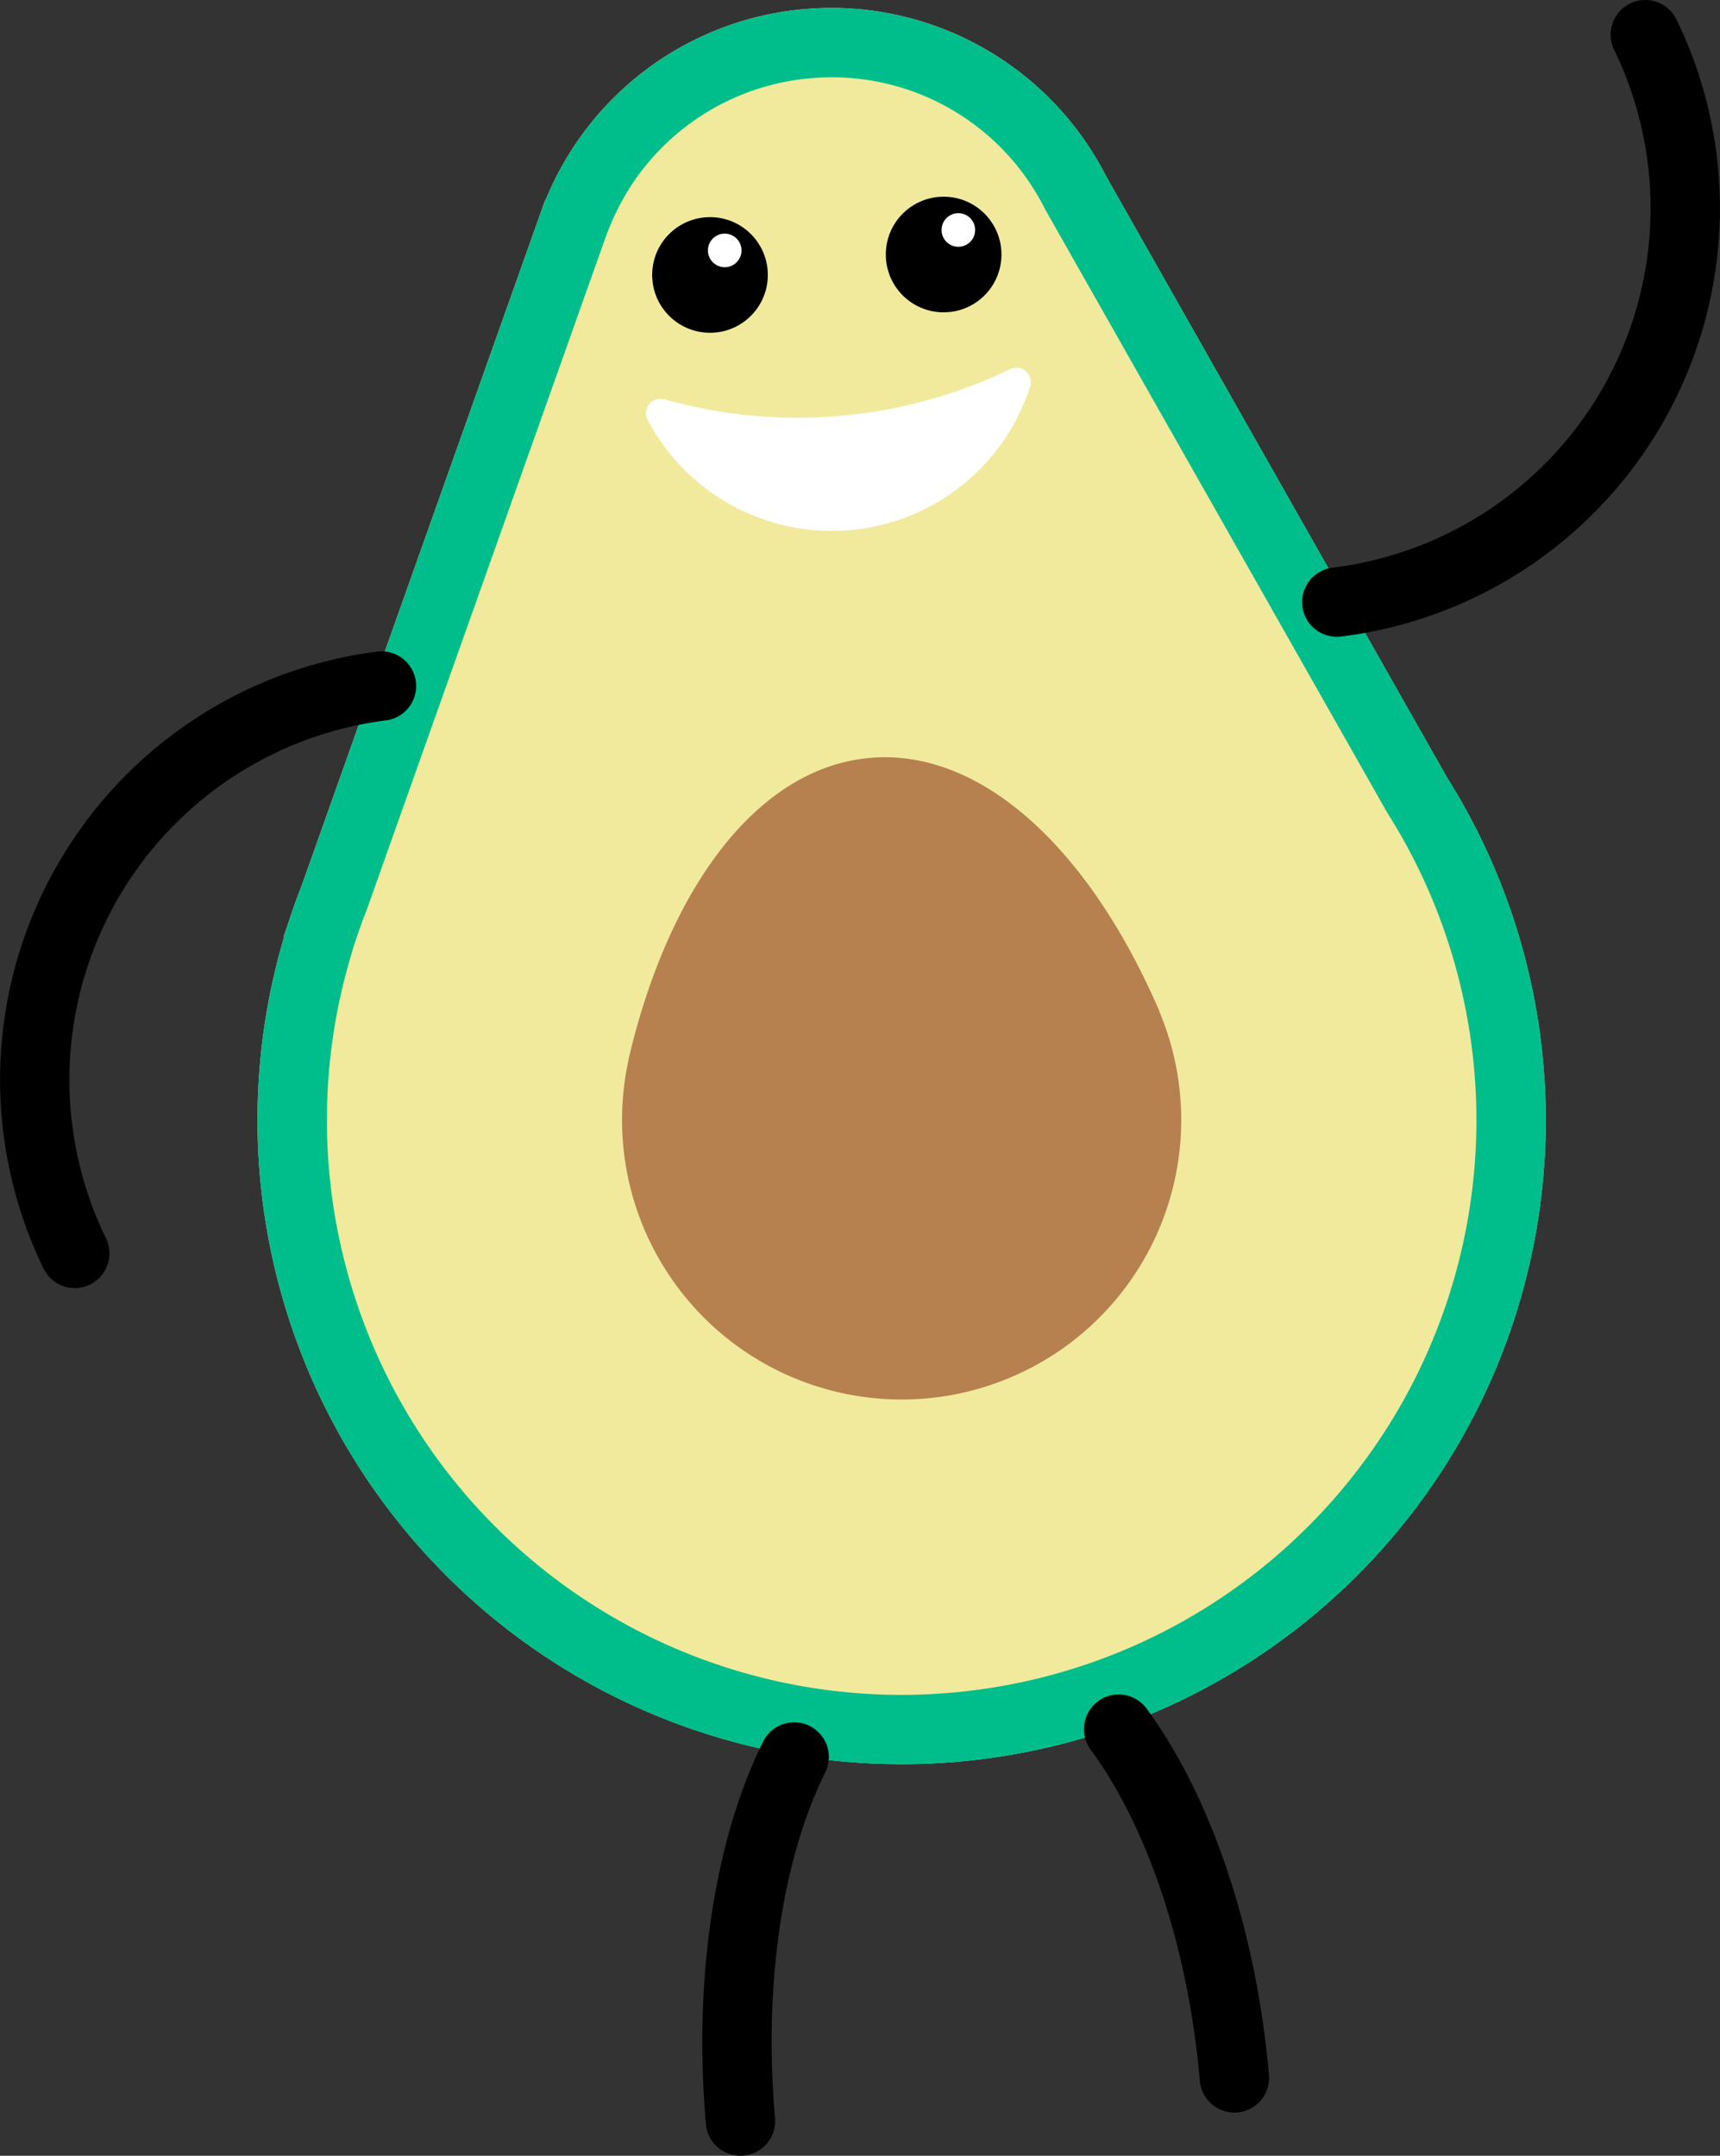 <?xml version="1.0" encoding="UTF-8"?>
<svg xmlns="http://www.w3.org/2000/svg" id="Group_52" data-name="Group 52" width="175" height="219.357" viewBox="0 0 175 219.357">
  <rect x="0" y="0" width="175" height="219.357" fill="#333333" stroke="none"/>
  <path id="Path_3119" data-name="Path 3119" d="M190.883,183.681h.021l-.179-.315q-1.365-2.695-2.967-5.235L153.1,117q-.646-1.266-1.4-2.463l-.027-.047h0a31.383,31.383,0,0,0-55.621,4.866l-.048,0-24.789,69.8c-.519,1.328-1,2.672-1.434,4.038l-.394,1.108.066-.007a65.536,65.536,0,1,0,121.427-10.623Z" transform="translate(-40.531 -99.016)" fill="#f1ea9c"></path>
  <path id="Path_3120" data-name="Path 3120" d="M125.149,106.882A24.2,24.2,0,0,1,145.7,118.246l.031.049c.39.62.752,1.26,1.081,1.905l.072.144.079.14,34.657,61.127.08.141.086.138c.943,1.5,1.823,3.047,2.618,4.611l.169.339a58.478,58.478,0,0,1-47.207,84.41c-1.718.15-3.458.226-5.171.226A58.477,58.477,0,0,1,76.22,196.319l.248-.852.006-.014.035-.116c.367-1.156.8-2.367,1.28-3.6l.039-.1.038-.106,24.422-68.768.3-.728a24.256,24.256,0,0,1,20.408-15.055c.716-.064,1.441-.095,2.154-.095M79.116,186.376h0m46.032-86.551q-1.374,0-2.769.121a31.376,31.376,0,0,0-26.324,19.414l-.048,0-24.789,69.8c-.519,1.328-1,2.672-1.434,4.038l-.394,1.108.066-.007A65.537,65.537,0,0,0,132.2,278.532q2.871,0,5.787-.254a65.531,65.531,0,0,0,52.9-94.6h.021l-.179-.315q-1.365-2.695-2.967-5.235L153.1,117q-.646-1.266-1.4-2.463l-.027-.047h0a31.4,31.4,0,0,0-26.528-14.67Z" transform="translate(-40.531 -99.016)" fill="#00be8b"></path>
  <path id="Path_3121" data-name="Path 3121" d="M147.7,179.771l.014-.014c-7.054-16.432-18.048-26.842-29.476-25.843-11.452,1-20.487,13.21-24.569,30.676l.018,0a28.447,28.447,0,1,0,54.012-4.823Z" transform="translate(-29.722 -76.794)" fill="#b6814f"></path>
  <circle id="Ellipse_18" data-name="Ellipse 18" cx="5.883" cy="5.883" r="5.883" transform="translate(66.356 22.095)"></circle>
  <circle id="Ellipse_19" data-name="Ellipse 19" cx="1.709" cy="1.709" r="1.709" transform="translate(72.027 23.773)" fill="#fff"></circle>
  <circle id="Ellipse_20" data-name="Ellipse 20" cx="5.883" cy="5.883" r="5.883" transform="translate(90.126 20.015)"></circle>
  <circle id="Ellipse_21" data-name="Ellipse 21" cx="1.709" cy="1.709" r="1.709" transform="translate(95.797 21.693)" fill="#fff"></circle>
  <path id="Path_3122" data-name="Path 3122" d="M114.48,130.669a49.453,49.453,0,0,1-17.851-1.687,1.479,1.479,0,0,0-1.711,2.12,21.2,21.2,0,0,0,38.9-3.4,1.478,1.478,0,0,0-2.052-1.79A49.447,49.447,0,0,1,114.48,130.669Z" transform="translate(-29.011 -88.35)" fill="#fff"></path>
  <path id="Path_3123" data-name="Path 3123" d="M55.777,211.006a3.531,3.531,0,0,1-3.174-1.983,43.916,43.916,0,0,1,34.043-62.792,3.528,3.528,0,0,1,.865,7,36.857,36.857,0,0,0-28.566,52.7,3.532,3.532,0,0,1-3.168,5.075Z" transform="translate(-48.168 -79.939)"></path>
  <path id="Path_3124" data-name="Path 3124" d="M145.557,164.046a3.529,3.529,0,0,1-.422-7.031,36.857,36.857,0,0,0,28.653-52.688,3.528,3.528,0,1,1,6.343-3.092,43.916,43.916,0,0,1-34.143,62.787A3.717,3.717,0,0,1,145.557,164.046Z" transform="translate(-9.557 -99.252)"></path>
  <path id="Path_3125" data-name="Path 3125" d="M102.675,267.514a3.527,3.527,0,0,1-3.51-3.221c-1.28-14.639.828-28.8,5.787-38.859a3.528,3.528,0,1,1,6.328,3.119c-4.4,8.934-6.256,21.736-5.086,35.124a3.529,3.529,0,0,1-3.208,3.822C102.881,267.51,102.778,267.514,102.675,267.514Z" transform="translate(-27.341 -48.157)"></path>
  <path id="Path_3126" data-name="Path 3126" d="M141.613,263.959a3.527,3.527,0,0,1-3.51-3.221c-1.173-13.389-5.222-25.675-11.109-33.707a3.528,3.528,0,0,1,5.692-4.171c6.629,9.042,11.165,22.624,12.445,37.264a3.527,3.527,0,0,1-3.207,3.822C141.82,263.955,141.717,263.959,141.613,263.959Z" transform="translate(-16.024 -48.999)"></path>
</svg>
